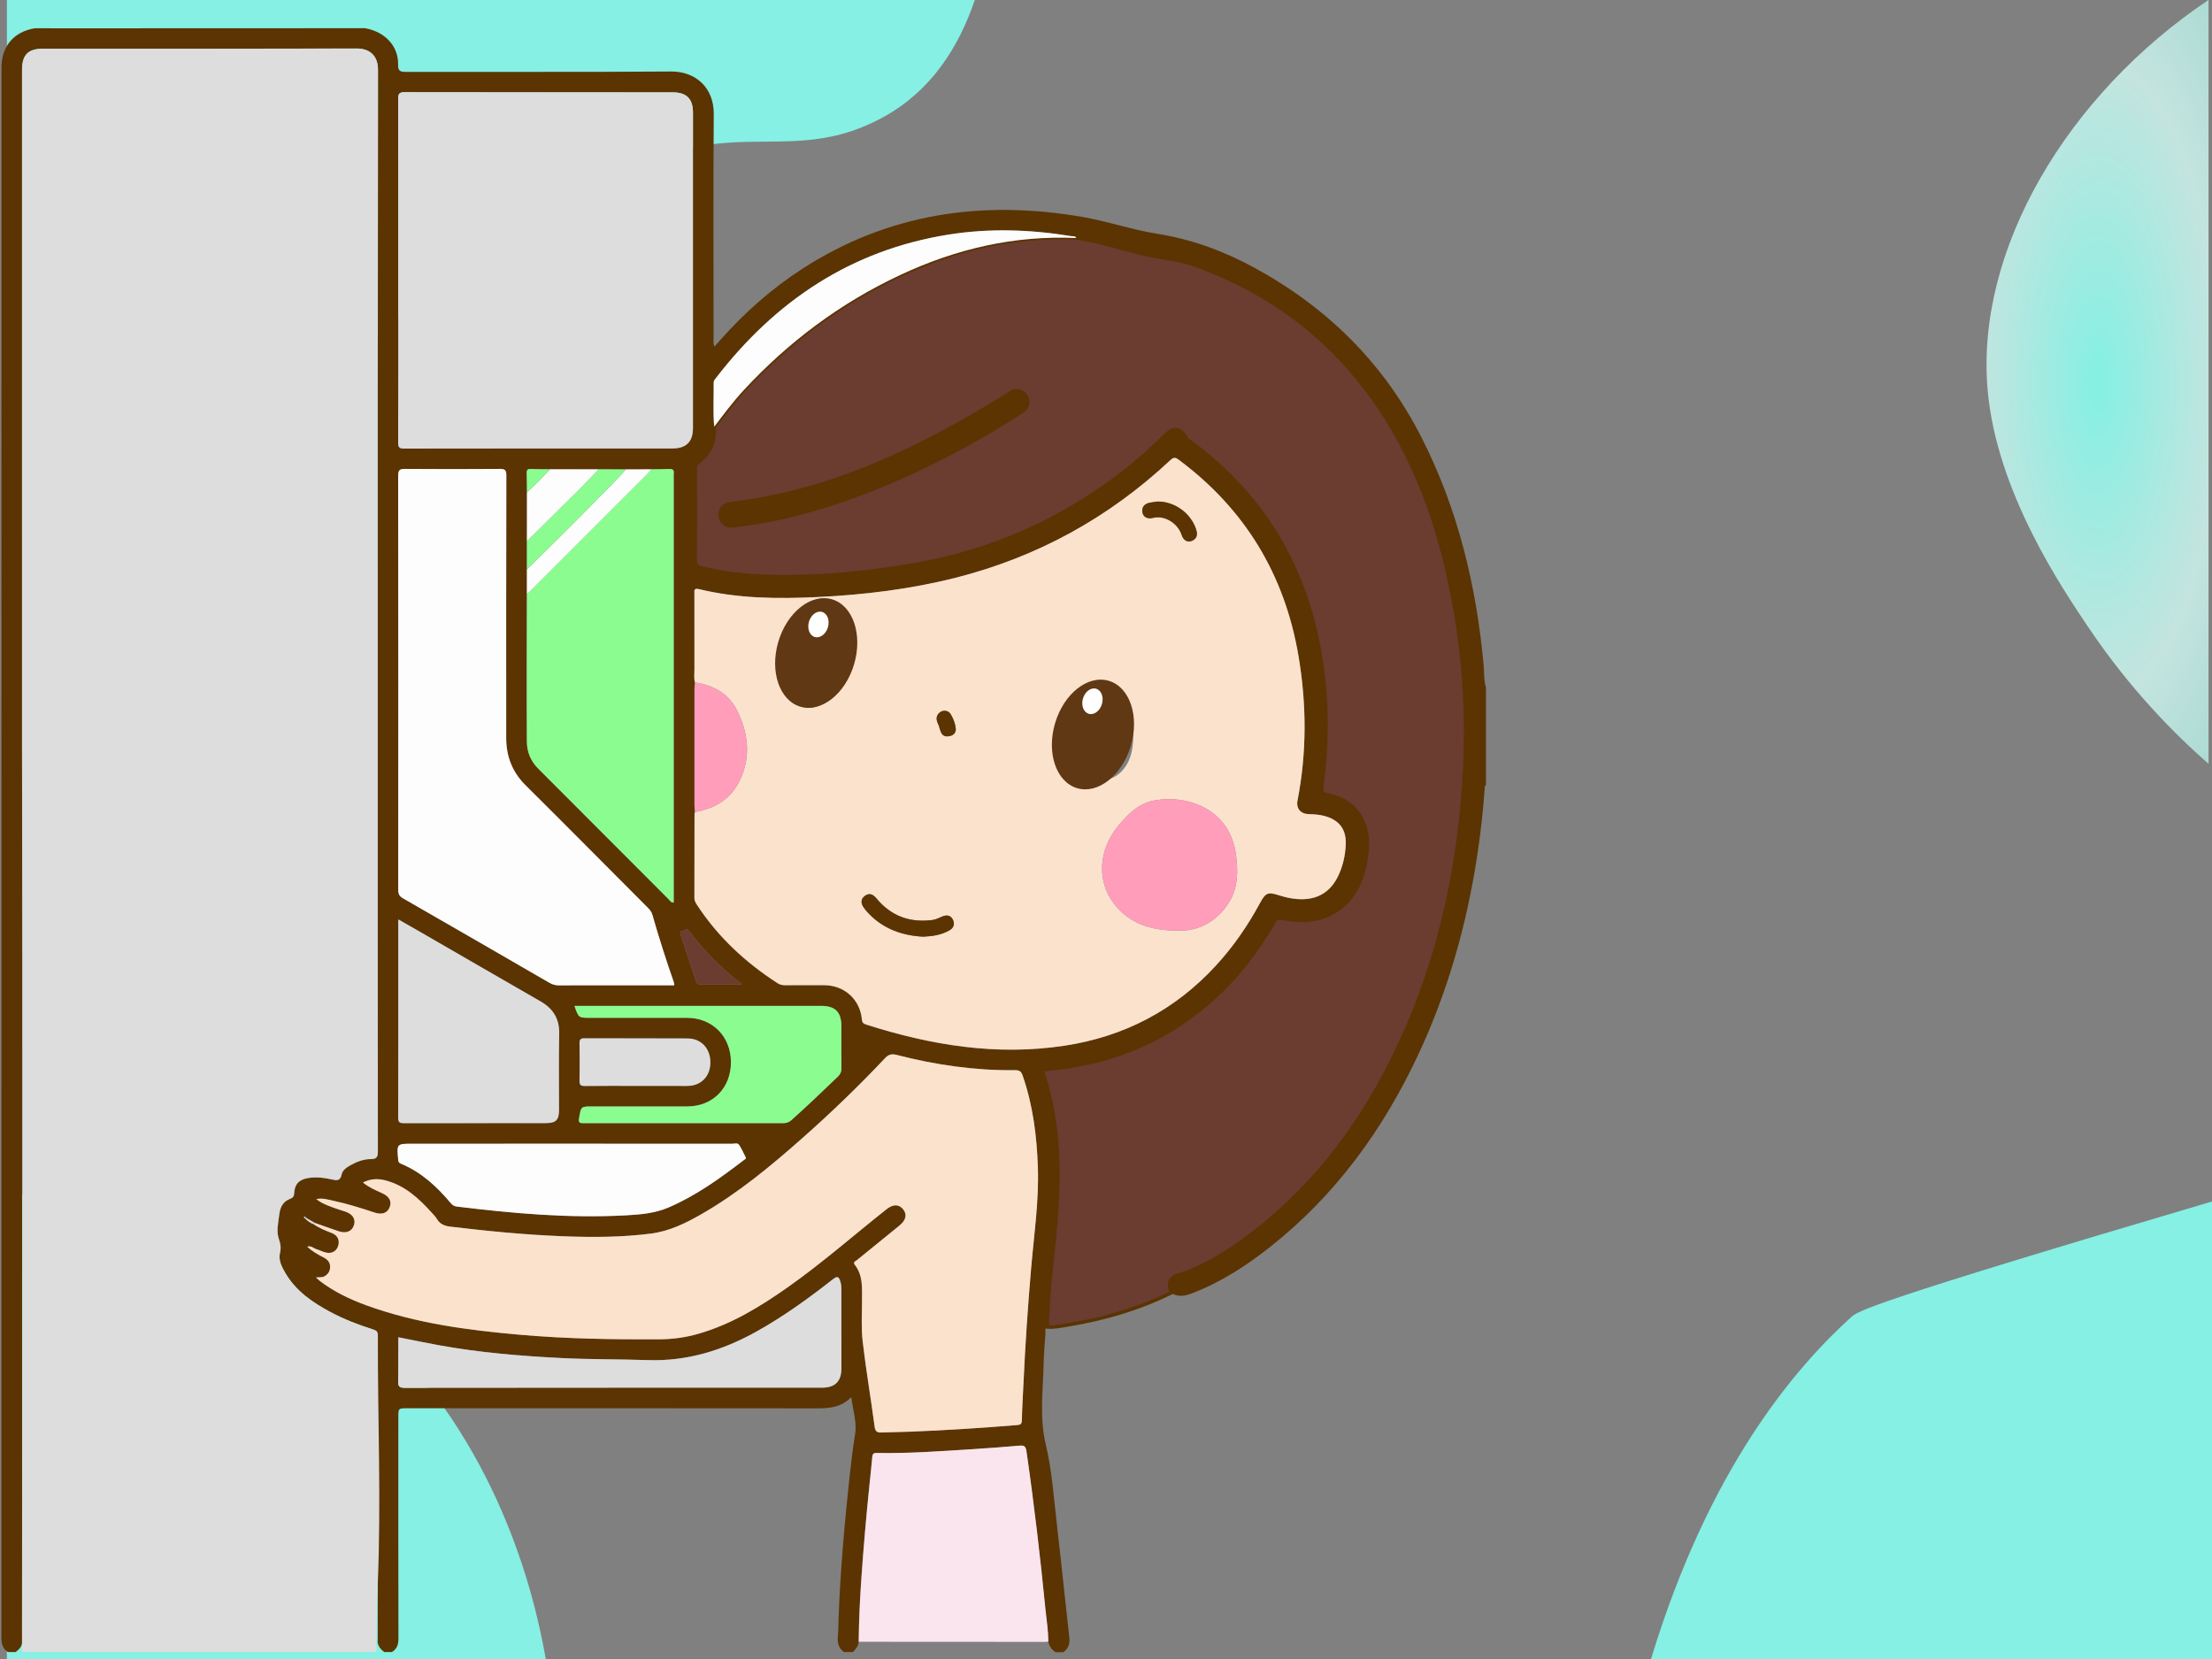 <?xml version="1.0" encoding="utf-8"?>
<!-- Generator: Adobe Illustrator 23.0.1, SVG Export Plug-In . SVG Version: 6.00 Build 0)  -->
<svg version="1.1" xmlns="http://www.w3.org/2000/svg" xmlns:xlink="http://www.w3.org/1999/xlink" x="0px" y="0px"
	 viewBox="0 0 640 480" style="enable-background:new 0 0 640 480;" xml:space="preserve">
<rect x="0" y="0" width="640" height="480" fill="#808080" stroke="none"/>
<style type="text/css">
	.st0{fill:url(#SVGID_1_);}
	.st1{display:none;opacity:0.65;fill:url(#SVGID_2_);}
	.st2{fill:#85F0E3;}
	.st3{display:none;opacity:0.65;fill:url(#SVGID_3_);}
	.st4{display:none;fill:url(#SVGID_4_);}
	.st5{display:none;opacity:0.65;fill:url(#SVGID_5_);}
	.st6{fill:#5B3402;}
	.st7{fill:#DDDDDD;}
	.st8{fill:#6B3C30;stroke:#5B3402;stroke-miterlimit:10;}
	.st9{fill:#FBE2CC;}
	.st10{fill:#FEFDFD;}
	.st11{fill:#8BFC90;}
	.st12{fill:#FAE5EE;}
	.st13{fill:#FF9DBB;}
	.st14{fill:#6B3C30;}
	.st15{display:none;fill:#5B3402;}
	.st16{fill:#603813;}
	.st17{fill:#FFFFFF;}
	.st18{display:none;}
	.st19{display:inline;}
	.st20{display:none;fill:#C4CACF;}
	.st21{display:none;fill:#D6DCE2;}
	.st22{display:none;fill:#F7F3E8;stroke:#D6DCE2;stroke-width:3.6;stroke-linecap:round;stroke-linejoin:round;}
	.st23{display:none;fill:#401E00;}
	.st24{fill:#FAE5EE;stroke:#F5BED6;stroke-width:1.68;stroke-linecap:round;stroke-linejoin:round;stroke-miterlimit:10;}
	.st25{fill:#F8D6BC;}
	.st26{fill:#FAD8BE;}
	.st27{fill:#C8C9CA;}
	.st28{fill:#F5BED6;}
	.st29{fill:none;stroke:#F5BED6;stroke-width:1.68;stroke-linecap:round;stroke-linejoin:round;stroke-miterlimit:10;}
	.st30{fill:#FFFFFF;stroke:#C8C9CA;stroke-width:1.68;stroke-linecap:round;stroke-linejoin:round;}
	.st31{fill:none;stroke:#C8C9CA;stroke-width:1.68;stroke-linecap:round;stroke-linejoin:round;}
	.st32{display:none;fill:#FBE2CC;}
	.st33{display:none;fill:#653C17;}
	.st34{display:none;fill:#231815;}
	.st35{display:none;fill:none;stroke:#ED86B3;stroke-width:3.36;stroke-linecap:round;stroke-linejoin:round;stroke-miterlimit:10;}
	.st36{display:none;fill:none;stroke:#231815;stroke-width:3.36;stroke-linecap:round;stroke-linejoin:round;stroke-miterlimit:10;}
	.st37{display:none;fill:#F9CD9C;}
	.st38{display:none;fill:#FBDEC7;}
	.st39{display:none;fill:none;stroke:#F9D0A9;stroke-width:3.36;stroke-linecap:round;stroke-linejoin:round;stroke-miterlimit:10;}
	.st40{display:none;fill:#FFF9EF;stroke:#D6DCE2;stroke-width:3.6;stroke-linecap:round;stroke-linejoin:round;}
	.st41{display:none;fill:#EEEAE0;stroke:#D6DCE2;stroke-width:3.6;stroke-linecap:round;stroke-linejoin:round;}
	.st42{display:none;fill:#595757;}
	.st43{display:none;fill:#3E3A39;}
	.st44{display:inline;fill:url(#SVGID_6_);}
	.st45{display:inline;fill:#FFE9DD;}
	.st46{display:inline;fill:#6B3C30;}
	.st47{display:inline;fill:#B6958E;}
	.st48{display:inline;fill:#FFDDBD;}
	.st49{display:inline;fill:url(#SVGID_7_);}
	.st50{display:inline;fill:url(#SVGID_8_);}
	.st51{display:inline;fill:#603813;}
	.st52{display:inline;fill:#FFFFFF;}
	.st53{display:inline;fill:none;stroke:#FF7BAC;stroke-width:2;stroke-miterlimit:10;}
	.st54{display:inline;fill:none;stroke:#000000;stroke-miterlimit:10;}
</style>
<g id="レイヤー_6">
	
		<radialGradient id="SVGID_1_" cx="805.833" cy="144.085" r="42.192" gradientTransform="matrix(-1.496 0 0 -3.97 1812.561 682.51)" gradientUnits="userSpaceOnUse">
		<stop  offset="5.617999e-03" style="stop-color:#85F0E3"/>
		<stop  offset="0.55" style="stop-color:#C4E4DF"/>
		<stop  offset="1" style="stop-color:#9ED5CD"/>
	</radialGradient>
	<path class="st0" d="M639,221c-9.55-8.37-22.63-21.39-34.89-39.68c-7.43-11.08-26.46-39.01-29.03-68.54
		C571.55,72.26,598.06,27.44,639-0.03C639,73.65,639,147.32,639,221z"/>
	<linearGradient id="SVGID_2_" gradientUnits="userSpaceOnUse" x1="302.514" y1="230.33" x2="640.952" y2="230.33">
		<stop  offset="5.617999e-03" style="stop-color:#FF7BAC;stop-opacity:0.4"/>
		<stop  offset="0.45" style="stop-color:#C4E4DF"/>
		<stop  offset="1" style="stop-color:#9ED5CD"/>
	</linearGradient>
	<path class="st1" d="M522.9,24.33c-55.85,7.57-90.41,31.6-159.58,79.54c-34.11,23.64-47.82,42.9-55.33,67.27
		c-23.94,77.67,33.58,204.94,114.72,248.53c63.41,34.07,157.58,25.8,198.39-54.59c19.82-39.04,20.87-82.94,19.4-109.63
		c0.11-73.09,0.22-146.17,0.33-219.26C611.04,26.09,570.37,17.9,522.9,24.33z"/>
	<path class="st2" d="M1,346c0.33,44.67,0.67,89.33,1,134c51.97,0,103.94,0,155.91,0c-3.35-19.12-13.79-62.51-50.14-96.69
		c-8.17-7.68-25.97-23.56-54.56-32.24C31.47,344.47,12.57,344.86,1,346z"/>
	<path class="st2" d="M640.71,347.42c0.1,44.53,0.19,89.05,0.29,133.58c-54.44-0.33-108.88-0.67-163.31-1
		c16.96-55.8,42.08-84.54,57.86-98.87C537.44,379.41,539.96,377.14,640.71,347.42z"/>
	
		<radialGradient id="SVGID_3_" cx="290.342" cy="164.212" r="71.963" gradientTransform="matrix(1.496 0 0 1.985 76.789 -213.772)" gradientUnits="userSpaceOnUse">
		<stop  offset="5.618000e-03" style="stop-color:#EBEDF7"/>
		<stop  offset="0.449" style="stop-color:#D2D6EC"/>
		<stop  offset="1" style="stop-color:#B4BCDF"/>
	</radialGradient>
	<path class="st3" d="M639.75,6.22C650.46,124.57,579.63,221,507.05,218.09c-70.08-2.81-135.04-97.95-124.33-211.87
		c40.29,0,80.57,0,120.86,0C548.97,6.22,594.36,6.22,639.75,6.22z"/>
	<linearGradient id="SVGID_4_" gradientUnits="userSpaceOnUse" x1="218.632" y1="349.07" x2="641" y2="349.07">
		<stop  offset="5.617999e-03" style="stop-color:#85F0E3;stop-opacity:0.3"/>
		<stop  offset="0.332" style="stop-color:#C4E4DF;stop-opacity:0.5"/>
		<stop  offset="0.651" style="stop-color:#B8DFD9"/>
		<stop  offset="1" style="stop-color:#E5E7F4;stop-opacity:0.65"/>
	</linearGradient>
	<path class="st4" d="M269.51,249.82c-39.02,40.6-66.62,125.53-40.84,185.3c13.34,30.94,36.63,44.96,49.02,50.87
		c121.11-0.14,242.21-0.28,363.32-0.42c0-90.55,0-181.09,0-271.64c-28.76,44.87-55.54,58.4-73.43,62.96
		c-12.99,3.31-30.25,4.2-140.42-41.88c-39.06-16.34-50.82-23.42-73.59-22.85C339.04,212.54,301.54,216.49,269.51,249.82z"/>
	<path class="st2" d="M2,151.48c5.72,3.24,16.84,8.57,30.61,8.14c40.98-1.28,49.47-52.31,116.84-92.35
		C176.81,51,190.5,42.87,209.71,41.36c15.54-1.23,28.83,1.89,45.94-7.52c0.06-0.03,0.15-0.08,0.27-0.15
		C269.26,26.26,277.3,13.95,282.04,0C188.69,0,95.35,0,2,0C2,50.49,2,100.99,2,151.48z"/>
	
		<radialGradient id="SVGID_5_" cx="61.127" cy="160.288" r="86.287" gradientTransform="matrix(1.496 0 0 1.985 76.789 -213.772)" gradientUnits="userSpaceOnUse">
		<stop  offset="5.618000e-03" style="stop-color:#EBEDF7"/>
		<stop  offset="0.449" style="stop-color:#D2D6EC"/>
		<stop  offset="1" style="stop-color:#B4BCDF"/>
	</radialGradient>
	<path class="st5" d="M6.29,155.12c8.83,24.49,30.41,43.78,53.36,47.07c45.21,6.49,66.27-39.53,126.4-75.48
		c80.64-48.21,147.56-23.55,149.01-38.6c1.08-11.2-35.16-33.4-207.42-82.11C113.52,6.26,99.41,6.52,85.3,6.77
		c-9.13,1.79-38.21,9.06-59.89,42.54C23.28,52.62-11.05,107,6.29,155.12z"/>
</g>
<g id="レイヤー_1">
	<g>
		<path class="st6" d="M246.78,477.99c-0.87,0-1.73,0-2.6,0c-1.64-1.17-1.96-2.8-1.76-4.71c0.18-1.72,0.15-3.46,0.21-5.19
			c0.52-13.97,1.77-27.89,3.28-41.78c0.42-3.84,0.91-7.69,1.52-11.52c0.52-3.24-0.66-6.75-1.13-10.55
			c-3.02,3.05-6.47,3.24-10.08,3.24c-39.43-0.04-78.87-0.03-118.3-0.03c-2.67,0-2.67,0-2.67,2.58c0,21.36-0.02,42.71,0.03,64.07
			c0,1.71-0.41,3-1.89,3.88c-0.74,0-1.49,0-2.23,0c-0.99-0.76-1.78-1.65-1.92-2.96c0.02-0.12,0.05-0.25,0.05-0.37
			c0-29.41,0-58.82,0.04-88.24c0-1.12-0.45-1.45-1.38-1.75c-4.25-1.34-8.39-2.94-12.33-5.04c-5.19-2.77-9.96-6.04-13.03-11.25
			c-1.04-1.77-2.08-3.73-1.58-5.77c0.37-1.5,0.18-2.7-0.29-4.05c-0.83-2.37-0.18-4.71,0.09-7.09c0.25-2.21,1.08-3.79,3.12-4.6
			c0.8-0.32,1.14-0.64,1.19-1.56c0.12-2.67,1.4-4.02,4.05-4.46c2.3-0.38,4.58-0.12,6.81,0.4c1.44,0.33,2.49,0.5,2.88-1.44
			c0.26-1.3,1.49-2.07,2.65-2.72c1.81-1.01,3.77-1.73,5.81-1.72c1.83,0.01,2.02-0.76,2.02-2.29c-0.04-40.62-0.03-81.24-0.03-121.86
			c0-63.65-0.03-127.31,0.06-190.96c0.01-4.26-2.49-6.23-6.2-6.21c-30.22,0.08-60.43,0.05-90.65,0.05c-4.4,0-6.13,1.76-6.13,6.21
			c0,65.32,0,130.65,0,195.97c0,85.51,0,171.03,0,256.54c0,0.74,0.04,1.48,0.06,2.22c-0.08,1.35-0.93,2.2-1.92,2.96
			c-0.74,0-1.49,0-2.23,0c-1.51-0.96-1.89-2.34-1.89-4.1C0.42,322.46,0.42,171.04,0.42,19.62c0-6.22,3.55-10.43,9.64-11.44
			c4.2,0,8.41,0.01,12.61,0.01c27.64-0.01,55.29-0.02,82.93-0.03c5.8,1.03,9.69,5.16,9.58,10.5c-0.04,1.91,0.6,2.14,2.27,2.14
			c25.57-0.05,51.14,0.08,76.7-0.11c7.2-0.06,12.42,4.75,12.36,12.3c-0.17,21.67-0.06,43.34-0.05,65c0,0.69-0.17,1.43,0.28,2.24
			c0.68-0.77,1.25-1.4,1.81-2.03c6.95-7.8,14.7-14.68,23.48-20.36c24.89-16.11,52.05-20.03,80.89-15.12
			c7.37,1.25,14.44,3.73,21.83,4.9c9.91,1.56,19.23,4.98,28.03,9.76c21.07,11.43,37.45,27.56,48.39,48.96
			c10.6,20.75,15.98,42.97,18.09,66.08c0.2,2.17,0.02,4.4,0.68,6.53c0,9.41,0,18.83,0,28.24c-0.46,0.19-0.34,0.6-0.37,0.95
			c-0.46,6.54-1.19,13.05-2.18,19.53c-3.07,20.07-8.56,39.42-17.21,57.82c-10.17,21.62-23.94,40.5-42.82,55.39
			c-6.86,5.41-14.17,10.13-22.39,13.29c-2.07,0.79-4.11,1.22-6.14-0.08c-1.11-3.18-0.39-4.5,2.89-5.41c1.07-0.3,2.12-0.68,3.13-1.12
			c6.1-2.66,11.67-6.2,16.95-10.2c17.55-13.31,30.63-30.29,40.5-49.81c13.69-27.11,20.14-56.09,21.49-86.26
			c0.67-14.97-0.22-29.89-2.82-44.7c-2.99-17.06-7.79-33.54-16.06-48.8c-13.4-24.73-33.39-41.95-59.99-51.32
			c-3.83-1.35-7.91-1.64-11.85-2.44c-7.27-1.49-14.3-4.14-21.72-5.13c-0.27-0.7-0.96-0.48-1.43-0.56
			c-11.86-1.93-23.75-2.34-35.64-0.43c-28.06,4.5-49.92,19.13-67.07,41.35c-0.34,0.44-0.77,0.84-0.76,1.44
			c0.06,4.26-0.24,8.52,0.16,12.78c0.22,4.15-1.08,7.66-4.49,10.18c-0.81,0.6-1.02,1.24-1.01,2.18c0.03,8.79,0.05,17.58-0.02,26.38
			c-0.01,1.37,0.52,1.78,1.68,2.08c6.62,1.71,13.39,2.37,20.18,2.53c14.32,0.32,28.5-1.06,42.59-3.6
			c21.99-3.97,41.79-12.84,59.44-26.53c4.31-3.34,8.37-6.96,12.21-10.83c2.23-2.24,4.29-1.98,5.83,0.72
			c0.34,0.59,0.83,0.9,1.31,1.26c22.06,16.16,34.31,38.09,38.1,64.94c1.63,11.57,1.5,23.19-0.05,34.76
			c-0.26,1.94,0.35,2.2,1.85,2.52c5.39,1.13,9.13,4.21,10.73,9.58c0.9,3.02,0.63,6.1,0.17,9.18c-1.95,13-11.47,19.68-24.17,16.87
			c-1.21-0.27-1.84,0.02-2.48,1.14c-5.02,8.84-11.25,16.71-18.97,23.38c-13.41,11.58-29.09,17.67-46.63,19.19
			c-1.6,0.14-1.3,0.74-0.98,1.71c2.38,7.2,3.52,14.64,3.96,22.17c0.62,10.59-0.43,21.12-1.54,31.65
			c-0.66,6.33-1.27,12.67-1.39,19.04c-0.73,0.47-0.41,1.23-0.45,1.85c-0.21,2.96-0.47,5.92-0.53,8.88
			c-0.17,7.75-1.25,15.42,0.63,23.25c1.8,7.53,2.31,15.39,3.21,23.12c1.27,10.87,2.35,21.76,3.59,32.64
			c0.21,1.86-0.22,3.24-1.72,4.31c-0.74,0-1.49,0-2.23,0c-1.18-0.69-1.82-1.76-2.15-3.05c-0.03-3.03-0.5-6.03-0.8-9.04
			c-1.53-15.38-3.31-30.74-5.53-46.04c-0.23-1.57-0.8-1.71-2.1-1.6c-4.62,0.4-9.24,0.75-13.87,1.04
			c-9.14,0.57-18.27,1.25-27.43,1.07c-0.92-0.02-1.14,0.39-1.21,1.2c-0.22,2.53-0.49,5.05-0.76,7.57
			c-0.97,9.35-1.79,18.71-2.43,28.09c-0.41,5.92-0.68,11.85-0.73,17.78C248.42,476.3,247.53,477.11,246.78,477.99z M88.53,352.35
			c-0.14-0.33-0.36-0.4-0.67-0.19c0.15,0.15,0.3,0.29,0.45,0.44c0.72,0.66,1.46,1.28,2.41,1.59c1.64,1.14,3.48,1.85,5.32,2.58
			c1.6,0.63,2.25,2.01,1.82,3.58c-0.41,1.52-1.76,2.42-3.43,2.08c-1.01-0.2-1.97-0.71-2.96-1.03c-0.81-0.25-1.48-1.08-2.59-0.7
			c1.5,1.41,3.18,2.31,4.88,3.19c1.13,0.59,1.8,1.51,1.73,2.83c-0.06,1.13-0.61,1.97-1.61,2.54c-0.71,0.4-1.5,0.21-2.49,0.35
			c0.45,0.4,0.7,0.65,0.98,0.87c4.15,3.22,8.82,5.44,13.72,7.22c14.31,5.19,29.25,7.14,44.29,8.47c13.44,1.18,26.93,1.4,40.42,1.32
			c3.8-0.02,7.51-0.52,11.16-1.57c9.65-2.76,18.05-7.92,26.15-13.64c9.87-6.97,18.93-14.95,28.39-22.44
			c1.91-1.52,3.65-1.47,4.86,0.13c1.12,1.48,0.7,3.12-1.14,4.61c-4.09,3.31-8.17,6.62-12.24,9.95c-0.42,0.34-1.31,0.6-0.68,1.4
			c2.37,3.04,2.09,6.6,2.09,10.13c0,4.02-0.27,8.08,0.19,12.06c0.95,8.23,2.36,16.4,3.45,24.61c0.19,1.41,0.68,1.77,1.94,1.72
			c2.72-0.11,5.44-0.11,8.16-0.22c10.38-0.4,20.75-1.08,31.1-1.92c0.97-0.08,1.38-0.26,1.4-1.36c0.08-3.58,0.31-7.16,0.47-10.75
			c0.51-11.06,1.25-22.1,2.2-33.13c0.84-9.79,2.3-19.54,1.96-29.42c-0.31-9-1.42-17.86-4.39-26.42c-0.4-1.14-0.85-1.61-2.17-1.6
			c-11.63,0.14-23.05-1.52-34.29-4.42c-1.46-0.38-2.35-0.13-3.36,0.94c-7.64,8.11-15.66,15.83-24.01,23.21
			c-9.14,8.08-18.52,15.85-29.15,21.95c-4.57,2.62-9.29,4.92-14.6,5.6c-8.37,1.07-16.76,1.1-25.18,0.78
			c-11.01-0.42-21.96-1.48-32.89-2.8c-1.62-0.19-2.97-0.72-3.84-2.22c-0.37-0.63-0.91-1.17-1.41-1.72
			c-3.81-4.22-7.91-8.05-13.65-9.47c-2.1-0.52-4.18-0.45-6.33,0.65c1.8,1.45,3.67,2.24,5.52,3.07c2.07,0.93,2.86,2.32,2.24,4.01
			c-0.65,1.77-2.24,2.35-4.46,1.6c-3.92-1.33-7.88-2.55-11.93-3.41c-1.49-0.31-2.99-0.84-4.88-0.48c0.67,0.46,1.05,0.77,1.47,0.99
			c2.2,1.15,4.57,1.86,6.92,2.63c2.1,0.69,3.04,2.12,2.55,3.84c-0.53,1.82-2.2,2.59-4.33,1.89c-2.34-0.77-4.66-1.62-6.99-2.44
			C90.26,353.34,89.4,352.85,88.53,352.35z M159.1,135.78c-1.84-0.02-3.67,0-5.5-0.09c-1.01-0.05-1.25,0.34-1.21,1.27
			c0.08,1.83,0.05,3.67,0.07,5.51c0,4.69,0,9.39-0.01,14.08c0,2.74,0,5.47,0,8.21c0,2.34,0,4.68,0,7.02
			c-0.02,14.3-0.09,28.61,0,42.91c0.02,2.88,1.11,5.54,3.25,7.68c12.61,12.61,25.19,25.24,37.8,37.86c0.36,0.36,0.61,0.94,1.43,0.94
			c0-0.75,0-1.48,0-2.21c0-40.25,0-80.5,0-120.74c0-0.37-0.04-0.75,0.01-1.11c0.12-1-0.2-1.47-1.31-1.4
			c-1.73,0.1-3.46,0.06-5.19,0.09c-2.47,0.01-4.94,0.02-7.4,0.03c-2.61-0.01-5.22-0.02-7.83-0.03
			C168.5,135.78,163.8,135.78,159.1,135.78z M201.06,234.97c-0.04,0.18-0.13,0.36-0.13,0.54c-0.01,8.11-0.01,16.22-0.03,24.33
			c0,0.8,0.36,1.39,0.77,2.02c6.07,9.27,14,16.61,23.25,22.6c0.72,0.46,1.43,0.62,2.26,0.61c3.78-0.02,7.55-0.03,11.33-0.01
			c5.79,0.04,10.3,4.11,10.84,9.84c0.08,0.88,0.31,1.25,1.18,1.53c18.7,5.99,37.72,9.12,57.37,6.15
			c17.29-2.61,31.98-10.26,43.86-23.17c5.05-5.49,9.25-11.59,12.79-18.14c1.61-2.99,2.28-3.24,5.46-2.23
			c0.88,0.28,1.78,0.53,2.68,0.72c6.72,1.41,11.63-0.63,14.31-5.98c1.49-2.98,2.22-6.18,2.35-9.47c0.18-4.48-2.01-7.17-6.4-8.27
			c-1.4-0.35-2.81-0.42-4.23-0.46c-2.42-0.06-3.78-1.61-3.32-3.99c2.71-13.88,2.64-27.8,0.29-41.69
			c-3.97-23.58-15.48-42.61-34.73-56.91c-1.05-0.78-1.55-0.59-2.41,0.21c-17.78,16.64-38.48,28-62.08,33.98
			c-13.11,3.32-26.49,4.94-39.98,5.58c-11.52,0.55-23.01,0.44-34.31-2.3c-1.54-0.37-1.28,0.56-1.28,1.41
			c0,7.24-0.01,14.49,0.01,21.73c0,1.29-0.19,2.6,0.15,3.88c-0.05,0.67-0.15,1.34-0.15,2.01c-0.01,11.16-0.01,22.32,0,33.48
			C200.93,233.62,201.02,234.29,201.06,234.97z M115.24,78.23c0,16.6,0.02,33.19-0.03,49.79c0,1.34,0.26,1.78,1.71,1.77
			c25.88-0.05,51.77-0.03,77.65-0.04c4,0,5.93-1.93,5.93-5.94c0.01-30.4,0.01-60.81,0-91.21c0-4.05-1.87-5.88-5.92-5.88
			c-25.82-0.01-51.64,0.01-77.46-0.04c-1.58,0-1.91,0.44-1.91,1.95C115.26,45.16,115.24,61.7,115.24,78.23z M195.08,285.08
			c-0.04-0.36-0.03-0.6-0.1-0.82c-2.25-6.47-4.34-12.99-6.22-19.58c-0.25-0.88-0.79-1.5-1.41-2.13
			c-11.76-11.79-23.48-23.63-35.3-35.36c-3.85-3.82-5.59-8.35-5.59-13.66c-0.01-25.32-0.02-50.65,0.04-75.97
			c0-1.59-0.43-1.9-1.94-1.89c-9.1,0.08-18.2,0.07-27.3,0c-1.53-0.01-2.06,0.23-2.06,1.96c0.06,39.94,0.05,79.87,0.02,119.81
			c0,1.2,0.32,1.86,1.38,2.47c14.15,8.12,28.26,16.28,42.38,24.45c0.88,0.51,1.77,0.75,2.8,0.74c5.7-0.04,11.39-0.02,17.09-0.02
			C184.24,285.08,189.61,285.08,195.08,285.08z M115.24,266.02c0,0.63,0,0.98,0,1.32c0,18.69,0.02,37.39-0.03,56.08
			c0,1.41,0.52,1.56,1.71,1.56c13.62-0.04,27.23-0.02,40.85-0.02c3.1,0,3.97-0.84,3.97-3.94c0.01-7.3-0.11-14.61,0.05-21.91
			c0.09-4.34-1.75-7.28-5.4-9.37c-11.63-6.68-23.23-13.41-34.84-20.11C119.54,268.46,117.51,267.32,115.24,266.02z M164.67,330.91
			c-15.11,0-30.21,0-45.32,0c-4.6,0-4.58,0-4.14,4.67c0.06,0.59,0.24,0.88,0.75,1.09c5.88,2.43,10.4,6.59,14.41,11.37
			c0.5,0.59,1,0.95,1.83,1.05c16.22,1.98,32.47,3.43,48.84,2.54c4.2-0.23,8.39-0.57,12.34-2.26c8.04-3.43,15.03-8.51,21.9-13.78
			c0.22-0.17,0.67-0.33,0.51-0.67c-0.58-1.22-1.18-2.45-1.89-3.6c-0.48-0.78-1.37-0.4-2.06-0.4
			C196.12,330.9,180.4,330.91,164.67,330.91z M115.24,386.91c0,4.28,0.07,8.48-0.04,12.68c-0.04,1.51,0.31,1.95,1.9,1.95
			c40.24-0.05,80.48-0.04,120.72-0.04c3.76,0,5.61-1.83,5.61-5.54c0.01-7.61,0.01-15.23-0.01-22.84c0-0.67-0.02-1.37-0.2-2.02
			c-0.51-1.87-0.93-2-2.41-0.84c-7.02,5.5-14.22,10.71-22.04,15.05c-9.75,5.41-20.02,8.59-31.33,8.21
			c-8.22-0.28-16.45-0.18-24.67-0.58c-11.99-0.59-23.94-1.59-35.77-3.72C123.12,388.51,119.26,387.7,115.24,386.91z M166.21,291.03
			c1.19,3.46,1.19,3.46,4.53,3.46c9.35,0,18.69-0.01,28.04,0c7.36,0.01,12.69,5.4,12.7,12.82c0.01,7.49-5.24,12.82-12.64,12.82
			c-9.16,0.01-18.32,0-27.48,0c-3.35,0-3.23,0.02-3.81,3.3c-0.27,1.52,0.23,1.54,1.42,1.54c19.19-0.03,38.38-0.03,57.57,0
			c0.98,0,1.73-0.25,2.48-0.92c4.56-4.09,8.99-8.31,13.4-12.56c0.72-0.69,1.04-1.4,1.03-2.42c-0.06-4.02-0.02-8.05-0.02-12.07
			c0-4.21-1.75-5.97-5.95-5.97c-23.09,0-46.18,0-69.27,0C167.6,291.03,166.98,291.03,166.21,291.03z M184.27,314.18
			c4.89,0,9.77,0.02,14.66-0.01c3.9-0.02,6.58-2.77,6.6-6.71c0.03-4.05-2.61-6.98-6.53-7.01c-9.96-0.06-19.92,0-29.88-0.05
			c-1.17-0.01-1.47,0.36-1.45,1.48c0.06,3.59,0.07,7.18,0,10.76c-0.03,1.23,0.36,1.56,1.57,1.55
			C174.25,314.14,179.26,314.18,184.27,314.18z M214.77,284.86c-5.91-4.64-11.05-9.67-15.36-15.5c-0.73-0.99-1.3-0.12-1.92-0.01
			c-0.7,0.13-0.76,0.54-0.52,1.23c1.51,4.42,2.96,8.86,4.39,13.3c0.26,0.8,0.72,1,1.5,0.99
			C206.74,284.84,210.61,284.86,214.77,284.86z"/>
		<path class="st7" d="M108.92,477.99c-34.19,0-68.37,0-102.56,0c0-0.18,0.01-5.01,0.01-5.18c0.27-167.92,0-251.86,0-256.54
			c0-65.32,0-130.65,0-195.97c0-4.45,1.73-6.21,6.13-6.21c30.22,0,60.43,0.04,90.65-0.05c3.71-0.01,6.21,1.96,6.2,6.21
			c-0.09,63.65-0.06,127.31-0.06,190.96c0,40.62-0.01,81.24,0.03,121.86c0,1.53-0.19,2.3-2.02,2.29c-2.04-0.01-4,0.71-5.81,1.72
			c-1.15,0.65-2.39,1.42-2.65,2.72c-0.39,1.94-1.44,1.77-2.88,1.44c-2.24-0.51-4.52-0.78-6.81-0.4c-2.64,0.44-3.93,1.79-4.05,4.46
			c-0.04,0.92-0.39,1.24-1.19,1.56c-2.05,0.81-2.87,2.4-3.12,4.6c-0.28,2.38-0.92,4.73-0.09,7.09c0.47,1.34,0.66,2.54,0.29,4.05
			c-0.5,2.04,0.54,4,1.58,5.77c3.07,5.21,7.84,8.48,13.03,11.25c3.94,2.1,8.08,3.7,12.33,5.04c0.94,0.3,1.39,0.63,1.38,1.75
			c-0.03,24.16,1.01,48.35-0.04,72.49C109.11,463.01,108.88,469.67,108.92,477.99z"/>
		<path class="st8" d="M338.86,374.06c-9.41,4.63-19.35,7.53-29.66,9.24c-2.05,0.34-4.1,0.82-6.21,0.64
			c0.11-6.37,0.72-12.71,1.39-19.04c1.1-10.52,2.15-21.06,1.54-31.65c-0.44-7.53-1.59-14.97-3.96-22.17
			c-0.32-0.97-0.62-1.57,0.98-1.71c17.53-1.52,33.22-7.61,46.63-19.19c7.71-6.66,13.94-14.54,18.97-23.38
			c0.64-1.12,1.27-1.41,2.48-1.14c12.7,2.8,22.22-3.87,24.17-16.87c0.46-3.08,0.73-6.16-0.17-9.18c-1.6-5.37-5.35-8.45-10.73-9.58
			c-1.5-0.32-2.11-0.58-1.85-2.52c1.55-11.57,1.68-23.19,0.05-34.76c-3.79-26.85-16.04-48.78-38.1-64.94
			c-0.48-0.35-0.97-0.67-1.31-1.26c-1.54-2.7-3.6-2.96-5.83-0.72c-3.85,3.87-7.91,7.49-12.21,10.83
			c-17.65,13.69-37.45,22.56-59.44,26.53c-14.09,2.54-28.28,3.93-42.59,3.6c-6.79-0.15-13.56-0.82-20.18-2.53
			c-1.16-0.3-1.69-0.71-1.68-2.08c0.08-8.79,0.05-17.58,0.02-26.38c0-0.94,0.21-1.58,1.01-2.18c3.4-2.53,4.7-6.03,4.49-10.18
			c2.73-3.59,5.42-7.21,8.48-10.52c13-14.04,28.05-25.3,45.42-33.42c16.12-7.53,32.98-11.46,50.83-10.65
			c7.42,0.99,14.45,3.64,21.72,5.13c3.93,0.81,8.02,1.1,11.85,2.44c26.6,9.37,46.59,26.58,59.99,51.32
			c8.27,15.26,13.07,31.74,16.06,48.8c2.6,14.81,3.48,29.73,2.82,44.7c-1.35,30.17-7.8,59.15-21.49,86.26
			c-9.87,19.53-22.95,36.51-40.5,49.81c-5.28,4.01-10.86,7.55-16.95,10.2c-1.01,0.44-2.07,0.82-3.13,1.12
			C338.47,369.57,337.75,370.89,338.86,374.06z M208.37,148.99c0.01,1.94,1.57,3.36,3.53,3.14c6.38-0.72,12.68-1.84,18.9-3.46
			c19.98-5.22,38.51-13.8,56.25-24.22c2.93-1.72,5.8-3.54,8.66-5.38c1.28-0.83,1.95-2.03,1.5-3.64c-0.43-1.53-1.57-2.23-3.01-2.34
			c-1.31-0.1-2.26,0.87-3.3,1.51c-24.65,15.2-50.35,27.73-79.63,31.14C209.44,145.95,208.35,147.25,208.37,148.99z"/>
		<path class="st9" d="M201.08,197.46c-0.34-1.28-0.15-2.59-0.15-3.88c-0.02-7.24-0.01-14.49-0.01-21.73c0-0.84-0.26-1.78,1.28-1.41
			c11.3,2.75,22.79,2.85,34.31,2.3c13.49-0.64,26.87-2.26,39.98-5.58c23.6-5.98,44.3-17.34,62.08-33.98
			c0.86-0.8,1.36-0.99,2.41-0.21c19.25,14.3,30.75,33.33,34.73,56.91c2.34,13.89,2.41,27.81-0.29,41.69
			c-0.47,2.39,0.9,3.93,3.32,3.99c1.42,0.04,2.83,0.11,4.23,0.46c4.39,1.1,6.58,3.79,6.4,8.27c-0.13,3.29-0.86,6.49-2.35,9.47
			c-2.68,5.34-7.58,7.39-14.31,5.98c-0.91-0.19-1.8-0.44-2.68-0.72c-3.17-1.01-3.84-0.75-5.46,2.23
			c-3.54,6.56-7.73,12.65-12.79,18.14c-11.88,12.91-26.57,20.56-43.86,23.17c-19.65,2.97-38.66-0.16-57.37-6.15
			c-0.86-0.28-1.09-0.65-1.18-1.53c-0.54-5.73-5.05-9.8-10.84-9.84c-3.78-0.03-7.55-0.02-11.33,0.01c-0.83,0.01-1.54-0.15-2.26-0.61
			c-9.25-5.99-17.18-13.33-23.25-22.6c-0.41-0.63-0.78-1.22-0.77-2.02c0.02-8.11,0.02-16.22,0.03-24.33c0-0.18,0.08-0.36,0.13-0.54
			c5.74-1,10.34-3.72,12.94-9.1c3.37-6.95,2.48-13.89-0.88-20.5C210.7,200.58,206.33,198.23,201.08,197.46z M340.89,269.25
			c5.42,0.21,10.9-2.21,14.59-8c2.74-4.3,2.78-9.07,2.12-13.98c-1.75-13.12-13.79-17.37-23.55-15.69
			c-4.57,0.79-7.68,3.95-10.54,7.41c-5.6,6.77-6.31,15.81-1.22,22.44C326.57,267,332.59,269.28,340.89,269.25z M227.5,196.27
			c-0.03,3.99,1.89,7.21,4.64,8.2c2.62,0.95,5.55-0.12,8.01-2.93c3.67-4.19,3.84-11.68,0.36-16.03c-0.68-0.85-1.51-1.75-2.53-1.74
			c-2.46,0.03-2.4-1.54-2.33-3.19c0.03-0.67,0.18-1.34,0.26-2.02c0.16-1.34-0.31-2.38-1.69-2.67c-1.43-0.3-2.39,0.35-2.72,1.82
			c-0.51,2.27-0.63,4.57,0.16,6.77c0.36,0.99,0.14,1.55-0.48,2.29C228.78,189.62,227.73,193,227.5,196.27z M327.87,213.62
			c0.07-1.82-0.16-3.59-0.84-5.27c-0.66-1.64-1.59-3.24-3.37-3.71c-1.31-0.35-1.64-1.09-1.8-2.17c-0.13-0.85-0.26-1.71-0.31-2.57
			c-0.09-1.45-0.74-2.4-2.25-2.37c-1.59,0.03-2.28,1.04-2.25,2.58c0.03,1.49,0.2,2.97,0.69,4.37c0.36,1.04,0.06,1.62-0.71,2.34
			c-4.45,4.16-5.73,9.99-3.35,14.78c2.23,4.49,7.16,5.3,10.71,1.7C327.02,220.62,327.77,217.22,327.87,213.62z M267.16,271.01
			c2.75-0.12,5.23-0.52,7.5-1.8c1.3-0.73,1.67-1.85,1.03-3.14c-0.63-1.28-1.83-1.42-3.03-0.9c-0.97,0.42-1.9,0.89-2.95,1.03
			c-6.5,0.82-11.94-1.18-16.13-6.26c-0.98-1.18-2.04-1.69-3.33-0.74c-1.29,0.94-1.2,2.2-0.32,3.43c0.4,0.55,0.83,1.08,1.3,1.57
			C255.61,268.82,261.14,270.72,267.16,271.01z M334.84,145.11c-0.56,0.09-1.3,0.17-2.03,0.31c-1.43,0.27-2.44,1.01-2.3,2.61
			c0.12,1.44,1.34,2.27,3.03,1.83c3.6-0.93,7.33,1.74,8.32,4.85c0.53,1.68,1.75,2.35,3.07,1.75c1.45-0.66,1.6-1.83,1.15-3.26
			C344.59,148.51,339.88,145.04,334.84,145.11z M273.85,213.05c1.79,0.05,2.84-0.92,2.68-2.3c-0.17-1.48-0.73-2.89-1.49-4.15
			c-0.69-1.14-2.27-1.26-3.25-0.38c-1.05,0.95-0.93,2.09-0.38,3.22C272.09,210.85,271.99,212.9,273.85,213.05z"/>
		<path class="st9" d="M91.13,353.84c2.33,0.82,4.64,1.67,6.99,2.44c2.13,0.7,3.8-0.07,4.33-1.89c0.5-1.71-0.45-3.15-2.55-3.84
			c-2.35-0.77-4.72-1.48-6.92-2.63c-0.42-0.22-0.8-0.53-1.47-0.99c1.89-0.36,3.39,0.16,4.88,0.48c4.05,0.86,8.01,2.09,11.93,3.41
			c2.21,0.75,3.81,0.17,4.46-1.6c0.62-1.69-0.17-3.08-2.24-4.01c-1.85-0.83-3.73-1.62-5.52-3.07c2.15-1.1,4.24-1.17,6.33-0.65
			c5.74,1.42,9.84,5.25,13.65,9.47c0.5,0.55,1.04,1.09,1.41,1.72c0.87,1.5,2.22,2.03,3.84,2.22c10.93,1.32,21.88,2.38,32.89,2.8
			c8.42,0.32,16.82,0.29,25.18-0.78c5.32-0.68,10.03-2.98,14.6-5.6c10.63-6.1,20.01-13.87,29.15-21.95
			c8.35-7.38,16.37-15.1,24.01-23.21c1.01-1.07,1.9-1.31,3.36-0.94c11.24,2.9,22.66,4.56,34.29,4.42c1.32-0.02,1.78,0.46,2.17,1.6
			c2.97,8.56,4.08,17.42,4.39,26.42c0.34,9.87-1.12,19.63-1.96,29.42c-0.95,11.03-1.69,22.07-2.2,33.13
			c-0.17,3.58-0.39,7.16-0.47,10.75c-0.03,1.1-0.44,1.28-1.4,1.36c-10.36,0.84-20.72,1.52-31.1,1.92c-2.72,0.11-5.44,0.11-8.16,0.22
			c-1.26,0.05-1.75-0.31-1.94-1.72c-1.09-8.21-2.5-16.38-3.45-24.61c-0.46-3.97-0.19-8.03-0.19-12.06c0-3.53,0.28-7.09-2.09-10.13
			c-0.63-0.8,0.27-1.06,0.68-1.4c4.07-3.33,8.15-6.65,12.24-9.95c1.84-1.49,2.26-3.13,1.14-4.61c-1.21-1.6-2.94-1.65-4.86-0.13
			c-9.46,7.49-18.52,15.47-28.39,22.44c-8.1,5.72-16.5,10.88-26.15,13.64c-3.65,1.04-7.36,1.55-11.16,1.57
			c-13.49,0.07-26.98-0.14-40.42-1.32c-15.04-1.32-29.98-3.28-44.29-8.47c-4.9-1.78-9.57-4-13.72-7.22
			c-0.28-0.22-0.54-0.47-0.98-0.87c0.98-0.13,1.78,0.06,2.49-0.35c1-0.57,1.55-1.41,1.61-2.54c0.07-1.32-0.59-2.24-1.73-2.83
			c-1.7-0.88-3.38-1.78-4.88-3.19c1.11-0.38,1.78,0.44,2.59,0.7c1,0.31,1.95,0.82,2.96,1.03c1.67,0.34,3.02-0.56,3.43-2.08
			c0.43-1.58-0.22-2.95-1.82-3.58c-1.84-0.72-3.68-1.44-5.32-2.58C90.86,354.07,91,353.96,91.13,353.84z"/>
		<path class="st7" d="M115.24,78.23c0-16.53,0.02-33.07-0.04-49.6c-0.01-1.52,0.33-1.96,1.91-1.95
			c25.82,0.05,51.64,0.04,77.46,0.04c4.06,0,5.92,1.84,5.92,5.88c0.01,30.4,0.01,60.81,0,91.21c0,4.01-1.93,5.93-5.93,5.94
			c-25.88,0.01-51.77-0.01-77.65,0.04c-1.45,0-1.71-0.43-1.71-1.77C115.26,111.42,115.24,94.83,115.24,78.23z"/>
		<path class="st10" d="M195.08,285.08c-5.46,0-10.84,0-16.21,0c-5.7,0-11.39-0.02-17.09,0.02c-1.03,0.01-1.91-0.23-2.8-0.74
			c-14.11-8.17-28.23-16.33-42.38-24.45c-1.06-0.61-1.39-1.27-1.38-2.47c0.03-39.94,0.04-79.87-0.02-119.81
			c0-1.73,0.53-1.97,2.06-1.96c9.1,0.07,18.2,0.07,27.3,0c1.51-0.01,1.94,0.3,1.94,1.89c-0.06,25.32-0.05,50.65-0.04,75.97
			c0,5.3,1.75,9.84,5.59,13.66c11.82,11.73,23.53,23.57,35.3,35.36c0.62,0.62,1.16,1.25,1.41,2.13c1.87,6.59,3.96,13.11,6.22,19.58
			C195.05,284.47,195.03,284.72,195.08,285.08z"/>
		<path class="st11" d="M188.43,135.78c1.73-0.02,3.47,0.01,5.19-0.09c1.11-0.06,1.43,0.4,1.31,1.4c-0.04,0.37-0.01,0.74-0.01,1.11
			c0,40.25,0,80.5,0,120.74c0,0.73,0,1.45,0,2.21c-0.82,0-1.07-0.58-1.43-0.94c-12.6-12.61-25.19-25.25-37.8-37.86
			c-2.13-2.13-3.23-4.8-3.25-7.68c-0.09-14.3-0.02-28.6,0-42.91c0.33-0.27,0.69-0.52,0.99-0.83c11.35-11.35,22.7-22.7,34.05-34.05
			C187.84,136.56,188.12,136.15,188.43,135.78z"/>
		<path class="st12" d="M303.33,474.94c-0.31,0.04-0.61,0.11-0.92,0.11c-17.98,0-35.97-0.02-53.95-0.03
			c0.06-5.94,0.33-11.86,0.73-17.78c0.65-9.38,1.46-18.74,2.43-28.09c0.26-2.52,0.54-5.04,0.76-7.57c0.07-0.81,0.29-1.22,1.21-1.2
			c9.16,0.18,18.3-0.5,27.43-1.07c4.63-0.29,9.25-0.64,13.87-1.04c1.31-0.11,1.87,0.03,2.1,1.6c2.23,15.3,4,30.65,5.53,46.04
			C302.84,468.91,303.3,471.91,303.33,474.94z"/>
		<path class="st7" d="M115.24,266.02c2.27,1.29,4.3,2.43,6.31,3.6c11.61,6.7,23.21,13.43,34.84,20.11c3.65,2.1,5.49,5.04,5.4,9.37
			c-0.16,7.3-0.04,14.61-0.05,21.91c0,3.1-0.87,3.94-3.97,3.94c-13.62,0-27.23-0.01-40.85,0.02c-1.19,0-1.71-0.15-1.71-1.56
			c0.05-18.69,0.03-37.39,0.03-56.08C115.24,267,115.24,266.66,115.24,266.02z"/>
		<path class="st10" d="M164.67,330.91c15.72,0,31.45,0,47.17,0.02c0.7,0,1.58-0.39,2.06,0.4c0.71,1.16,1.3,2.38,1.89,3.6
			c0.16,0.34-0.28,0.5-0.51,0.67c-6.88,5.27-13.87,10.35-21.9,13.78c-3.95,1.69-8.14,2.03-12.34,2.26
			c-16.37,0.89-32.62-0.56-48.84-2.54c-0.83-0.1-1.33-0.46-1.83-1.05c-4.01-4.79-8.53-8.95-14.41-11.37
			c-0.51-0.21-0.7-0.51-0.75-1.09c-0.44-4.67-0.46-4.67,4.14-4.67C134.46,330.91,149.57,330.91,164.67,330.91z"/>
		<path class="st7" d="M115.24,386.91c4.02,0.79,7.88,1.61,11.77,2.31c11.83,2.14,23.78,3.14,35.77,3.72
			c8.22,0.4,16.45,0.3,24.67,0.58c11.32,0.38,21.58-2.79,31.33-8.21c7.81-4.34,15.02-9.55,22.04-15.05c1.48-1.16,1.9-1.04,2.41,0.84
			c0.18,0.64,0.2,1.34,0.2,2.02c0.01,7.61,0.01,15.23,0.01,22.84c0,3.71-1.85,5.54-5.61,5.54c-40.24,0-80.48-0.01-120.72,0.04
			c-1.58,0-1.93-0.44-1.9-1.95C115.31,395.39,115.24,391.19,115.24,386.91z"/>
		<path class="st11" d="M166.21,291.03c0.78,0,1.39,0,2.01,0c23.09,0,46.18,0,69.27,0c4.2,0,5.95,1.76,5.95,5.97
			c0,4.02-0.03,8.05,0.02,12.07c0.01,1.02-0.31,1.73-1.03,2.42c-4.41,4.25-8.84,8.47-13.4,12.56c-0.75,0.67-1.5,0.92-2.48,0.92
			c-19.19-0.02-38.38-0.02-57.57,0c-1.19,0-1.69-0.02-1.42-1.54c0.58-3.28,0.45-3.3,3.81-3.3c9.16,0,18.32,0.01,27.48,0
			c7.4-0.01,12.64-5.34,12.64-12.82c-0.01-7.41-5.34-12.81-12.7-12.82c-9.35-0.01-18.69,0-28.04,0
			C167.4,294.49,167.4,294.49,166.21,291.03z"/>
		<path class="st10" d="M311.39,68.87c-17.86-0.81-34.71,3.11-50.83,10.65c-17.38,8.12-32.42,19.38-45.42,33.42
			c-3.06,3.31-5.76,6.93-8.48,10.52c-0.39-4.26-0.1-8.52-0.16-12.78c-0.01-0.61,0.42-1.01,0.76-1.44
			c17.16-22.22,39.01-36.85,67.07-41.35c11.89-1.91,23.79-1.51,35.64,0.43C310.43,68.39,311.12,68.17,311.39,68.87z"/>
		<path class="st7" d="M184.27,314.18c-5.01,0-10.02-0.04-15.03,0.03c-1.21,0.02-1.6-0.31-1.57-1.55c0.08-3.59,0.07-7.18,0-10.76
			c-0.02-1.12,0.29-1.49,1.45-1.48c9.96,0.04,19.92-0.01,29.88,0.05c3.92,0.02,6.56,2.96,6.53,7.01c-0.03,3.93-2.71,6.68-6.6,6.71
			C194.04,314.2,189.16,314.18,184.27,314.18z"/>
		<path class="st13" d="M201.08,197.46c5.25,0.77,9.61,3.12,12.05,7.91c3.36,6.62,4.25,13.55,0.88,20.5
			c-2.61,5.38-7.2,8.09-12.94,9.1c-0.05-0.67-0.13-1.34-0.13-2.01c-0.01-11.16-0.01-22.32,0-33.48
			C200.94,198.8,201.03,198.13,201.08,197.46z"/>
		<path class="st10" d="M188.43,135.78c-0.31,0.38-0.6,0.79-0.94,1.13c-11.34,11.36-22.7,22.7-34.05,34.05
			c-0.3,0.3-0.66,0.55-0.99,0.83c0-2.34,0-4.68,0-7.02c7.21-7.18,14.52-14.27,21.59-21.59c2.35-2.43,4.86-4.72,6.99-7.37
			C183.5,135.79,185.96,135.78,188.43,135.78z"/>
		<path class="st11" d="M181.03,135.8c-2.12,2.65-4.64,4.94-6.99,7.37c-7.07,7.32-14.37,14.41-21.59,21.59c0-2.74,0-5.47,0-8.21
			c5.21-5.15,10.43-10.29,15.62-15.46c1.74-1.73,3.42-3.54,5.12-5.31C175.81,135.78,178.42,135.79,181.03,135.8z"/>
		<path class="st10" d="M173.2,135.78c-1.71,1.77-3.38,3.57-5.12,5.31c-5.19,5.17-10.41,10.31-15.62,15.46c0-4.69,0-9.39,0.01-14.08
			c2.31-2.14,4.55-4.34,6.64-6.69C163.8,135.78,168.5,135.78,173.2,135.78z"/>
		<path class="st14" d="M214.77,284.86c-4.16,0-8.03-0.02-11.9,0.01c-0.78,0.01-1.24-0.19-1.5-0.99c-1.43-4.44-2.89-8.88-4.39-13.3
			c-0.24-0.69-0.18-1.1,0.52-1.23c0.62-0.11,1.19-0.98,1.92,0.01C203.72,275.18,208.85,280.21,214.77,284.86z"/>
		<path class="st11" d="M159.1,135.78c-2.09,2.35-4.33,4.55-6.64,6.69c-0.02-1.84,0-3.67-0.07-5.51c-0.04-0.93,0.2-1.32,1.21-1.27
			C155.43,135.78,157.26,135.76,159.1,135.78z"/>
		<path class="st7" d="M91.13,353.84c-0.13,0.12-0.27,0.23-0.4,0.35c-0.95-0.31-1.69-0.94-2.41-1.59c0.07-0.08,0.14-0.16,0.21-0.25
			C89.4,352.85,90.26,353.34,91.13,353.84z"/>
		<path class="st7" d="M88.32,352.6c-0.15-0.15-0.3-0.29-0.45-0.44c0.3-0.21,0.52-0.14,0.67,0.19
			C88.46,352.43,88.39,352.52,88.32,352.6z"/>
		<path class="st6" d="M208.37,148.99c-0.01-1.74,1.07-3.04,2.89-3.26c29.27-3.41,54.97-15.93,79.63-31.14
			c1.04-0.64,2-1.61,3.3-1.51c1.44,0.11,2.58,0.81,3.01,2.34c0.46,1.62-0.21,2.81-1.5,3.64c-2.85,1.84-5.73,3.66-8.66,5.38
			c-17.74,10.41-36.27,18.99-56.25,24.22c-6.21,1.63-12.52,2.75-18.9,3.46C209.93,152.35,208.38,150.93,208.37,148.99z"/>
		<path class="st13" d="M340.89,269.25c-8.3,0.03-14.32-2.25-18.6-7.82c-5.08-6.63-4.37-15.67,1.22-22.44
			c2.86-3.46,5.96-6.62,10.54-7.41c9.76-1.69,21.8,2.56,23.55,15.69c0.65,4.91,0.62,9.68-2.12,13.98
			C351.79,267.04,346.31,269.46,340.89,269.25z"/>
		<path class="st15" d="M227.5,196.27c0.22-3.27,1.28-6.65,3.68-9.49c0.62-0.74,0.84-1.3,0.48-2.29c-0.79-2.21-0.68-4.5-0.16-6.77
			c0.33-1.47,1.3-2.11,2.72-1.82c1.38,0.29,1.85,1.32,1.69,2.67c-0.08,0.67-0.24,1.34-0.26,2.02c-0.07,1.65-0.13,3.22,2.33,3.19
			c1.02-0.01,1.85,0.9,2.53,1.74c3.48,4.35,3.31,11.84-0.36,16.03c-2.46,2.81-5.39,3.88-8.01,2.93
			C229.39,203.48,227.47,200.25,227.5,196.27z"/>
		<path class="st15" d="M327.87,213.62c-0.1,3.6-0.85,7-3.48,9.67c-3.55,3.6-8.47,2.79-10.71-1.7c-2.38-4.79-1.1-10.62,3.35-14.78
			c0.77-0.72,1.07-1.3,0.71-2.34c-0.48-1.4-0.66-2.88-0.69-4.37c-0.03-1.54,0.66-2.54,2.25-2.58c1.51-0.03,2.17,0.92,2.25,2.37
			c0.05,0.86,0.18,1.72,0.31,2.57c0.16,1.08,0.49,1.82,1.8,2.17c1.78,0.47,2.7,2.07,3.37,3.71
			C327.7,210.03,327.94,211.8,327.87,213.62z"/>
		<path class="st6" d="M267.16,271.01c-6.02-0.29-11.55-2.19-15.93-6.82c-0.47-0.49-0.9-1.02-1.3-1.57
			c-0.88-1.22-0.97-2.48,0.32-3.43c1.29-0.94,2.36-0.44,3.33,0.74c4.2,5.09,9.63,7.09,16.13,6.26c1.05-0.13,1.99-0.61,2.95-1.03
			c1.2-0.52,2.4-0.38,3.03,0.9c0.63,1.29,0.27,2.41-1.03,3.14C272.39,270.48,269.91,270.88,267.16,271.01z"/>
		<path class="st6" d="M334.84,145.11c5.05-0.06,9.75,3.41,11.24,8.08c0.46,1.43,0.3,2.6-1.15,3.26c-1.31,0.6-2.53-0.07-3.07-1.75
			c-0.99-3.11-4.72-5.78-8.32-4.85c-1.69,0.44-2.91-0.39-3.03-1.83c-0.14-1.6,0.87-2.33,2.3-2.61
			C333.53,145.28,334.27,145.19,334.84,145.11z"/>
		<path class="st6" d="M273.85,213.05c-1.86-0.15-1.75-2.2-2.44-3.61c-0.55-1.13-0.67-2.28,0.38-3.22c0.98-0.88,2.56-0.76,3.25,0.38
			c0.77,1.26,1.33,2.67,1.49,4.15C276.69,212.13,275.64,213.11,273.85,213.05z"/>
	</g>
	
		<ellipse transform="matrix(0.282 -0.959 0.959 0.282 23.317 455.982)" class="st16" cx="316.34" cy="212.41" rx="16.2" ry="11.44"/>
	
		<ellipse transform="matrix(0.282 -0.959 0.959 0.282 -11.585 362.24)" class="st16" cx="236.25" cy="188.86" rx="16.2" ry="11.44"/>
	
		<ellipse transform="matrix(0.282 -0.959 0.959 0.282 -3.206 356.926)" class="st17" cx="236.89" cy="180.61" rx="3.78" ry="2.86"/>
	
		<ellipse transform="matrix(0.282 -0.959 0.959 0.282 32.431 448.934)" class="st17" cx="316.19" cy="202.8" rx="3.78" ry="2.86"/>
</g>
<g id="レイヤー_2" class="st18">
	<g class="st19">
		<polygon class="st20" points="489.99,466.95 415.3,403.1 410.6,362.99 485.87,423.27 		"/>
		<polygon class="st21" points="489.99,466.95 558.43,465.58 562.56,423.27 485.87,423.27 		"/>
		<path class="st22" d="M615.05,438.17v6.19c-30.16,8.69-66.24,10.45-109.23,4.13v-6.19L615.05,438.17z"/>
		<g>
			<path class="st23" d="M467.76,121.08c0,0,15.05,19.42,19.85,60.2c3.26,27.69,0.9,51.57,0.9,51.57l6.43-6.92l2.97,6.1l5.61-5.62
				l0.89,5.05l9.45-5.51l2.97,6.89l9.08-6.33l5.98,6.89l9.05-5.14l8.76,3.58l-10.76-123.03L467.76,121.08z"/>
			<g>
				<path class="st9" d="M526.11,286.79L526.11,286.79c3.35,0.59,6.54-1.64,7.13-4.99l7.92-44.9c0.59-3.35-1.64-6.54-4.99-7.13v0
					c-3.35-0.59-6.54,1.64-7.13,4.99l-7.92,44.9C520.52,283.01,522.76,286.2,526.11,286.79z"/>
				<path class="st24" d="M540.5,271.67c0,0,11.16-39.66-1.82-44.84c-12.98-5.18-25.74,37.1-25.74,37.1L540.5,271.67z"/>
				<path class="st9" d="M490.59,244.14L490.59,244.14c-2.4,2.4-2.4,6.3,0,8.7l32.24,32.24c2.4,2.4,6.3,2.4,8.7,0l0,0
					c2.4-2.4,2.4-6.3,0-8.7l-32.24-32.24C496.89,241.73,492.99,241.73,490.59,244.14z"/>
				<g>
					<path class="st9" d="M472.01,213.62L472.01,213.62c1.34-1.25,3.44-1.18,4.7,0.17l16.93,18.17l-5.35,4.98l-16.44-18.63
						C470.6,216.97,470.67,214.87,472.01,213.62z"/>
					<path class="st9" d="M494.6,233c6.26,6.72,5.3,12.17,1.32,15.89c-3.99,3.71-8.46,5.39-14.18-0.75
						c-3.45-3.7-3.97-9.66-2.87-16.61C479.73,226.14,488.34,226.27,494.6,233z"/>
					<path class="st25" d="M485.37,231.27c0,0,5.79,3.95,5.55,10.46s-2.72,10.41-2.72,10.41s11.86,1.45,10.86-9.16
						C498.06,232.38,485.37,231.27,485.37,231.27z"/>
					<path class="st26" d="M493.64,231.96c0,0-1.54-1.66-7.56-4.05c-6.02-2.4-9.13,3.05-7.14,5.19c2,2.14,11.07,1.26,11.36,4.63
						c0.5,5.8,5.57,5.98,5.57,5.98S504.54,243.67,493.64,231.96z"/>
				</g>
				<circle class="st9" cx="527.17" cy="280.73" r="6.15"/>
			</g>
			<path class="st23" d="M611.14,108.54c0,0,10.43,19.82,12.78,60.82c1.6,27.84-20.78,53.47-20.78,53.47l-0.55-6.31l-10.23,7.26
				l1.87-5.29l-9.85,5.99l-0.41-4.65l-11.29,8.14l-0.48-5.49l-11.7,8.44l-2.8-4.1l-8,5.05l-10.76-123.03L611.14,108.54z"/>
			<path class="st23" d="M472.06,171.92l3.11,7.35c0,0,0.37-4.77,1.88-23.02c1.51-18.25,6.09-43.57,6.09-43.57
				S463.01,147.58,472.06,171.92z"/>
			<g>
				<g>
					<path class="st17" d="M519.69,471.33c2.61,0,5.39-0.47,8.03-1.35c7.3-2.44,18.12-13.68,21.25-17.07
						c0.57-0.62,0.77-1.5,0.52-2.3l-1.25-4c-0.02-0.08-0.74-2.55-5-2.55c-1.2,0-2.58,0.2-4.1,0.58c-0.13,0.03-13.39,3.42-19.81,4.95
						c-6.5,1.55-10.38,6.87-10.38,14.23C508.95,468.45,513.07,471.33,519.69,471.33z"/>
					<path class="st27" d="M543.25,444.68c3.83,0,4.41,2.11,4.41,2.11l1.25,4c0.19,0.6,0.04,1.24-0.38,1.7
						c-2.82,3.04-13.76,14.5-21,16.91c-2.6,0.87-5.32,1.31-7.84,1.31c-5.57,0-10.13-2.2-10.13-6.89c0-6.81,3.41-12.08,9.91-13.63
						c6.5-1.55,19.82-4.96,19.82-4.96C540.9,444.84,542.2,444.68,543.25,444.68 M543.25,443.44c-1.25,0-2.68,0.2-4.26,0.6
						c-0.13,0.03-13.38,3.42-19.8,4.95c-6.8,1.62-10.86,7.16-10.86,14.82c0,5.01,4.35,8.12,11.36,8.12c2.68,0,5.52-0.48,8.23-1.38
						c7.44-2.48,18.35-13.82,21.51-17.24c0.72-0.78,0.97-1.89,0.65-2.91l-1.25-4l0,0C548.71,446.04,547.71,443.45,543.25,443.44
						L543.25,443.44L543.25,443.44z"/>
				</g>
			</g>
			<path class="st9" d="M532.94,387.71L532.94,387.71L532.94,387.71c0-5.03,4.08-9.11,9.1-9.11c5.03,0,9.1,4.08,9.1,9.1
				c0,0.34-0.02,0.68-0.06,1.02l-3.43,58.07h-11.23L533,388.72C532.96,388.39,532.94,388.05,532.94,387.71z"/>
			<path class="st9" d="M536.38,445.98c0,0-11.96,3.35-8.11,7.2c3.85,3.85,14.56-1.57,19.38-6.39L536.38,445.98z"/>
			
				<ellipse transform="matrix(0.386 -0.923 0.923 0.386 -24.692 738.333)" class="st9" cx="542.04" cy="387.71" rx="9.1" ry="9.1"/>
			<path class="st9" d="M542.04,326.5c5.99,0,10.85,4.86,10.85,10.85l-1.74,50.36c0,5.03-4.08,9.1-9.1,9.1c-5.03,0-9.1-4.08-9.1-9.1
				l0,0l-1.74-50.36C531.2,331.36,536.05,326.5,542.04,326.5z"/>
			<path class="st26" d="M579.91,249.87c-3.2-25.67-3.28-39.39-25.91-39.39c-22.63,0-22.71,13.72-25.91,39.39
				c-1.86,14.91-4.18,48.77-4.18,61.75c0,12.46,30.09,11.1,30.09,11.1s30.09,1.37,30.09-11.1
				C584.09,298.64,581.76,264.78,579.91,249.87z"/>
			<path class="st26" d="M554,311.62H523.9c0,0,0,25.18,10.88,35.28c10.04,9.32,28.39,9.32,38.43,0
				c10.88-10.1,10.88-35.28,10.88-35.28H554z"/>
			<g>
				<g>
					<path class="st17" d="M581.5,476.56c6.63,0,10.74-2.88,10.74-7.5c0-7.36-3.88-12.68-10.38-14.22
						c-6.42-1.53-19.68-4.92-19.81-4.95c-1.53-0.39-2.91-0.59-4.1-0.59c-4.26,0-4.97,2.46-5,2.57l-1.24,3.98
						c-0.25,0.81-0.05,1.69,0.52,2.3c3.14,3.39,13.95,14.64,21.25,17.07C576.11,476.1,578.89,476.56,581.5,476.56
						C581.5,476.56,581.5,476.56,581.5,476.56z"/>
					<path class="st27" d="M557.95,449.91c1.05,0,2.35,0.16,3.95,0.57c0,0,13.32,3.41,19.82,4.96c6.5,1.55,9.91,6.81,9.91,13.63
						c0,4.69-4.56,6.89-10.13,6.89c-2.51,0-5.24-0.45-7.84-1.31c-7.23-2.41-18.18-13.86-21-16.91c-0.42-0.46-0.57-1.11-0.38-1.7
						l1.25-4C553.54,452.02,554.11,449.91,557.95,449.91 M557.95,448.68c-4.46,0-5.46,2.59-5.58,2.98l0,0l-1.25,4
						c-0.32,1.01-0.07,2.13,0.65,2.91c3.16,3.42,14.07,14.76,21.51,17.24c2.7,0.9,5.55,1.38,8.23,1.38c7.01,0,11.36-3.11,11.36-8.12
						c0-7.66-4.06-13.21-10.86-14.82c-6.42-1.53-19.67-4.92-19.8-4.95C560.62,448.88,559.19,448.68,557.95,448.68L557.95,448.68z"/>
				</g>
			</g>
			<path class="st9" d="M568.25,392.95L568.25,392.95L568.25,392.95c0-5.03-4.08-9.11-9.1-9.11c-5.03,0-9.1,4.08-9.1,9.1
				c0,0.34,0.02,0.68,0.06,1.02l3.43,58.07h11.23l3.43-58.07C568.23,393.62,568.25,393.29,568.25,392.95z"/>
			<path class="st9" d="M564.81,451.22c0,0,11.96,3.35,8.11,7.2s-14.56-1.57-19.38-6.39L564.81,451.22z"/>
			
				<ellipse transform="matrix(0.923 -0.386 0.386 0.923 -108.277 245.995)" class="st9" cx="559.15" cy="392.94" rx="9.1" ry="9.1"/>
			<path class="st9" d="M559.15,331.73c-5.99,0-10.85,4.86-10.85,10.85l1.74,50.36c0,5.03,4.08,9.1,9.1,9.1c5.03,0,9.1-4.08,9.1-9.1
				l0,0l1.74-50.36C570,336.59,565.14,331.73,559.15,331.73z"/>
			<path class="st24" d="M522.51,290.63c3.01-50.47,10.87-74.88,10.87-74.88l1.08,20.88l38.63-20.88c0,0,9.38,24.41,12.39,74.88
				c1.73,28.95,2.21,108.78,2.21,108.78s-10,2.62-33.69,2.62s-33.69-2.62-33.69-2.62S520.78,319.58,522.51,290.63z"/>
			<path class="st28" d="M540.57,243.56c0,1.48-0.99,2.68-2.21,2.68c-1.22,0-2.21-1.2-2.21-2.68c0-1.48,0.99-2.68,2.21-2.68
				C539.58,240.88,540.57,242.08,540.57,243.56z"/>
			<path class="st28" d="M553.03,243.56c0,1.48-1.2,2.68-2.68,2.68s-2.68-1.2-2.68-2.68c0-1.48,1.2-2.68,2.68-2.68
				S553.03,242.08,553.03,243.56z"/>
			<path class="st29" d="M532.55,248.33c-2.03,0.76-3.45,0.45-5.48,0.4"/>
			<line class="st29" x1="534.46" y1="236.63" x2="534.46" y2="277.72"/>
			<g>
				<path class="st9" d="M584.15,286.79L584.15,286.79c-3.35,0.59-6.54-1.64-7.13-4.99l-7.92-44.9c-0.59-3.35,1.64-6.54,4.99-7.13v0
					c3.35-0.59,6.54,1.64,7.13,4.99l7.92,44.9C589.73,283.01,587.5,286.2,584.15,286.79z"/>
				<path class="st9" d="M583.08,332.47L583.08,332.47c-3.4,0-6.15-2.76-6.15-6.15v-45.59c0-3.4,2.76-6.15,6.15-6.15l0,0
					c3.4,0,6.15,2.76,6.15,6.15v45.59C589.23,329.72,586.48,332.47,583.08,332.47z"/>
				<circle class="st9" cx="583.08" cy="280.73" r="6.15"/>
				<path class="st9" d="M589.23,326.32c0,0-1.19,3.95-2.98,11.5c-1.79,7.56-8.54,15.5-13.7,15.5c-5.16,0,3.42-30.65,3.42-30.65
					S584.87,310.83,589.23,326.32z"/>
				<path class="st26" d="M575.98,322.66c0,0-7,14.97-2.43,16.16c4.57,1.19,8.49-12.58,8.49-12.58S582.58,320.2,575.98,322.66z"/>
				<path class="st24" d="M569.75,271.67c0,0-11.16-39.66,1.82-44.84c12.98-5.18,25.74,37.1,25.74,37.1L569.75,271.67z"/>
			</g>
			<path class="st24" d="M538.93,234.22l-5.55-18.46c0,0-7.66,9.65-3.48,19.76c0.72,1.75,4.56,1.12,4.56,1.12L538.93,234.22z"/>
			<path class="st24" d="M573.09,215.75l-38.63,20.88c0,0,19.62,2.02,24.49-1.12C567.16,230.22,573.09,215.75,573.09,215.75z"/>
			<polygon class="st30" points="544.28,274.92 522.87,274.05 523.74,260.59 545.15,260.59 			"/>
			<path class="st31" d="M534.9,215.75c-7.37,16.85-0.85,44.83-0.85,44.83s35.5-28.78,40.56-44.83"/>
			<path class="st32" d="M614.69,132.27c-3.08-35.17-23.31-63.87-88.64-58.15c-46.05,4.03-62.76,35.96-59.68,71.13
				c1.46,16.66,6.54,24.49,12.53,38.81c5.9,14.1-0.13,10.46,0.89,22.19c0.81,9.26,22.49,27.88,44.7,25.93
				c55.53-4.86,63.46-20.14,68.79-29.26c3.45-5.9,4.3-8.54,4.3-8.54C607.93,180.2,617.3,162.1,614.69,132.27z"/>
			<path class="st23" d="M473.63,104.56l101.73-8.9c0,0,5.12,32.59,8.03,39.95c2.91,7.37,9.25,49.23,9.25,49.23s2.83-12.4,6.74-14.8
				s12.78-1.17,12.78-1.17s6.5-16.28,5.06-32.72c-1.44-16.44-5.15-47.12-42.81-60.92c-37.66-13.8-75.94,0.56-86.56,9.13
				C477.2,92.94,473.63,104.56,473.63,104.56z"/>
			<path class="st33" d="M556.46,89.17c0,0-30.1,27.65-50.77,50.57c-18.86,20.9-33.42,36.86-33.42,36.86s-27.05-47.63-0.27-78.19
				C498.77,67.85,535.17,67.14,556.46,89.17z"/>
			<path class="st34" d="M487.62,191.36c0.5,5.68-0.28,10.38-1.72,10.51c-1.45,0.13-3.03-4.37-3.52-10.05
				c-0.5-5.68,0.28-10.38,1.72-10.51C485.54,181.19,487.12,185.69,487.62,191.36z"/>
			<path class="st35" d="M492.14,207.92c0,0-3.64-3.64-4.59-3.56c-0.94,0.08-0.11,4.21-0.11,4.21s-4.03-2.68-6.1-3.2"/>
			<path class="st36" d="M532.68,213.82c0.21,2.43-8.73,5.19-19.98,6.18c-11.25,0.98-20.53-0.19-20.75-2.61"/>
			<path class="st36" d="M469.5,160.59c0,0,7.52-4.62,19.1-2.84"/>
			<path class="st34" d="M538.14,186.94c0.55,6.31,2.3,11.3,3.91,11.16c1.61-0.14,2.47-5.37,1.92-11.67
				c-0.55-6.31-2.3-11.3-3.91-11.16C538.44,175.41,537.58,180.64,538.14,186.94z"/>
			<path class="st35" d="M559.63,202.02c0,0-6.82-3.37-8.67-3.2c-1.85,0.16-0.56,4.25-0.56,4.25s-7.67-2.36-11.66-2.71"/>
			<path class="st36" d="M548.64,153.67c0,0-11.68-2.94-22.78,0.83"/>
			<path class="st37" d="M504.59,201.88c0.08,0.89-4.68,1.24-5.09,0.44c-0.43-0.84-1.15-2.33,0.25-2.45
				C501.16,199.75,504.52,200.99,504.59,201.88z"/>
			<path class="st38" d="M600.31,166.25c0,0,12.28-6.44,13.69,9.6c1.4,16.04-16.41,18.53-16.41,18.53S590.29,173.74,600.31,166.25z"
				/>
			<path class="st39" d="M608.58,175.24c0,0-5-8.18-9.32-1.28c-3.17,5.06-1.99,13.23,1.12,14.12c3.66,1.05,5.73-3.77,4.56-6.46
				s-2.91-2.66-2.91-2.66"/>
			<path class="st23" d="M585.33,204.84c0,0,2.34-10.91,2.22-24.08c-0.08-8.87-1.32-21.37-2.12-28.59
				c-2.06-9.48-4.58-18.07-6.89-22.72c-5-10.07-7.28-38.49,4.68-31.3c0,0,14.19,21,18.9,46.53c4.71,25.54,3.57,38.4-0.09,48.4
				c-3.66,10-17.8,24.83-17.8,24.83s2.83-8.91,4.42-19.8C586.8,201.88,585.33,204.84,585.33,204.84z"/>
			<path class="st23" d="M597.67,203.77c0,0,2.34-10.91,2.22-24.08c-0.08-8.87-1.32-21.37-2.12-28.59
				c-2.06-9.48-4.58-18.07-6.89-22.72c-5-10.07-7.28-38.49,4.68-31.3c0,0,14.19,21,18.9,46.53c4.71,25.54,3.57,38.4-0.09,48.4
				s-17.8,24.83-17.8,24.83s2.83-8.91,4.42-19.8C599.14,200.8,597.67,203.77,597.67,203.77z"/>
			<path class="st33" d="M530.93,81.91c0,0,36-9.31,49.52,3.92c13.51,13.23,19.12,25.51,20.93,43.89
				c1.81,18.38-22.32,54.73-22.32,54.73s-0.75-23.8-17.48-53.11C548.94,109.18,530.93,81.91,530.93,81.91z"/>
		</g>
		<path class="st40" d="M372,330.84c26.46,2.3,50.34,2.11,67.96-4.13l175.1,111.46c-30.16,8.69-66.24,10.45-109.23,4.13L372,330.84z
			"/>
		<polygon class="st41" points="505.82,448.49 505.82,442.3 372,330.84 372,335.66 		"/>
		<polygon class="st42" points="558.43,473.06 489.99,474.43 489.99,466.95 558.43,465.58 		"/>
		<polygon class="st43" points="489.99,474.43 415.3,408.06 415.3,403.1 489.99,466.95 		"/>
	</g>
</g>
<g id="レイヤー_4" class="st18">
	<g id="レイヤー_5" class="st19">
		<path class="st14" d="M623.88,120.54c-2.18-9.5-5.21-19.34-9.82-28.07c-12.37-30.31-42.05-46.79-75.32-44.21
			c-33.27,2.58-60.06,23.44-67.61,55.3c-3.21,9.34-4.68,19.52-5.37,29.24c-1.99,28.01-5.6,76.47,28.68,86.35
			c-4.02-4.23-7.04-8.95-9.21-13.99c6.66,7.49,16.56,13.29,22.24,14.11c-2.02-2.12-2.21-2.32-3.29-4.79c0,0,23.59,7.56,29.59,7.5
			c5.11-0.05,12.28-9.98,11.63-35.36c1.34-0.07,2.69-0.15,4.05-0.26c1.36-0.11,2.7-0.23,4.04-0.37
			c3.27,25.18,11.89,33.89,16.94,33.15c5.93-0.87,28.08-11.98,28.08-11.98c-0.68,2.6-0.84,2.84-2.51,5.24
			c5.49-1.69,14.37-8.94,19.8-17.37c-1.36,5.31-3.62,10.44-6.94,15.24C641.2,195.23,630.17,147.91,623.88,120.54z"/>
	</g>
	
		<linearGradient id="SVGID_6_" gradientUnits="userSpaceOnUse" x1="136.522" y1="151.07" x2="247.603" y2="151.07" gradientTransform="matrix(0.997 -0.077 0.077 0.997 337.869 16.944)">
		<stop  offset="0" style="stop-color:#FCE2C4"/>
		<stop  offset="0.186" style="stop-color:#FDE5C6;stop-opacity:0.814"/>
		<stop  offset="1" style="stop-color:#FFEECE;stop-opacity:0"/>
	</linearGradient>
	<path class="st44" d="M498.12,104.17c-7.55,8.53-9.44,18.71-11.4,28.84c-1.54,7.95-3.24,17.37,0.8,27.89
		c2.04,5.31,4.88,9.21,7.05,11.73c1.41,2.53,3.22,6.36,4.28,11.26c1.3,6.02,0.52,9.25,0.95,12.2c1.68,11.59,21.92,17.98,23.94,18.6
		c20.11,6.13,47.49-0.96,62.45-21.21c13.07-17.7,10.95-37.76,10.24-43.75c-3.17-26.79-23.38-55.54-52.38-60.03
		C542.5,89.46,514.58,85.57,498.12,104.17z"/>
	<path class="st45" d="M497.43,91.93c-8.37,9.46-10.47,20.76-12.65,32c-1.71,8.83-3.59,19.27,0.89,30.95
		c2.26,5.89,5.42,10.22,7.82,13.01c1.57,2.81,3.58,7.06,4.75,12.49c1.44,6.68,0.57,10.26,1.05,13.54
		c1.87,12.85,24.32,19.95,26.56,20.63c22.31,6.8,52.69-1.06,69.28-23.53c14.5-19.64,12.15-41.9,11.37-48.54
		c-3.52-29.72-25.94-61.62-58.12-66.6C546.66,75.61,515.69,71.3,497.43,91.93z"/>
	<path class="st45" d="M604.24,173.31c8.69-3.69,16.1-14.49,17.38-23.21c0.91-6.24-9.67-18.04-15.27-9.29"/>
	<path class="st46" d="M491.05,76.24c9.47-9.95,22.59-15.48,35.8-19c43.1-11.47,53.57,8.63,66.24,20.34
		c8.55,7.9,13.09,18.88,15.31,30.11c1.42,7.2,5.88,35.18-5.25,33.3c-8.96-1.52-18.84-23.14-24.08-37.48
		c0.01,3.46-0.51,6.7-1.76,9.49c-7.25,16.05-16.07,18.23-16.07,18.23s9.39-7.72,5.6-20.24c-2.09,8.73-6.8,17.71-16.98,21.62
		c0,0,6.29-5.73,7.45-14.03c-0.67,3.96-3.22,9.89-12,13.38c-14.05,5.58-18.56,5.43-18.56,5.43s7.18-4.05,9.08-11.69
		c0,0-8.28,9.13-23.78,15.33c-15.5,6.2-27.88,7.66-27.88,7.66S467.96,100.51,491.05,76.24z"/>
	<path class="st47" d="M568.97,60.14c6.64,1.91,20.73,11.29,28.49,21.7c-28.13,14.21-86.38,4.39-84.39,4.01
		C513.06,85.85,595.56,80.14,568.97,60.14z"/>
	<path class="st48" d="M605.22,166.43c5.66-2.4,10.48-9.43,11.3-15.1c0.59-4.06-6.29-11.74-9.94-6.04"/>
	
		<linearGradient id="SVGID_7_" gradientUnits="userSpaceOnUse" x1="212.492" y1="186.277" x2="227.576" y2="186.277" gradientTransform="matrix(0.997 -0.077 0.077 0.997 337.869 16.944)">
		<stop  offset="0" style="stop-color:#FF7BAC"/>
		<stop  offset="1" style="stop-color:#FF7BAC;stop-opacity:0"/>
	</linearGradient>
	<path class="st49" d="M579.16,185.07c0.37,4.78-2.7,8.91-6.85,9.23c-4.15,0.32-7.82-3.29-8.19-8.06c-0.37-4.78,2.7-8.91,6.85-9.23
		C575.13,176.69,578.79,180.3,579.16,185.07z"/>
	
		<linearGradient id="SVGID_8_" gradientUnits="userSpaceOnUse" x1="149.893" y1="187.785" x2="164.977" y2="187.785" gradientTransform="matrix(0.997 -0.077 0.077 0.997 337.869 16.944)">
		<stop  offset="0" style="stop-color:#FF7BAC"/>
		<stop  offset="1" style="stop-color:#FF7BAC;stop-opacity:0"/>
	</linearGradient>
	<circle class="st50" cx="509.35" cy="192" r="7.54"/>
	
		<ellipse transform="matrix(0.997 -0.077 0.077 0.997 -10.97 43.961)" class="st51" cx="562.38" cy="163.68" rx="7.54" ry="11.31"/>
	
		<ellipse transform="matrix(0.997 -0.077 0.077 0.997 -11.463 39.731)" class="st51" cx="507.48" cy="167.93" rx="7.54" ry="11.31"/>
	
		<ellipse transform="matrix(0.997 -0.077 0.077 0.997 -11.038 39.593)" class="st52" cx="505.92" cy="162.38" rx="1.89" ry="2.64"/>
	<ellipse transform="matrix(0.997 -0.077 0.077 0.997 -10.494 43.759)" class="st52" cx="560" cy="157.43" rx="1.89" ry="2.64"/>
	<path class="st53" d="M525.38,198.7c1.46,1.35,4.71,3.93,9.43,4.56c10.21,1.36,17.22-7.76,17.52-8.17"/>
	<path class="st54" d="M486.54,154.93c4.08-2.57,11.59-6.34,21.87-6.27c3.9,0.03,7.4,0.6,10.33,1.33"/>
	<path class="st54" d="M550.16,147.61c2.52-1.8,6.17-3.96,10.93-5.39c9.34-2.81,17.4-1.17,21.17-0.13"/>
</g>
</svg>
